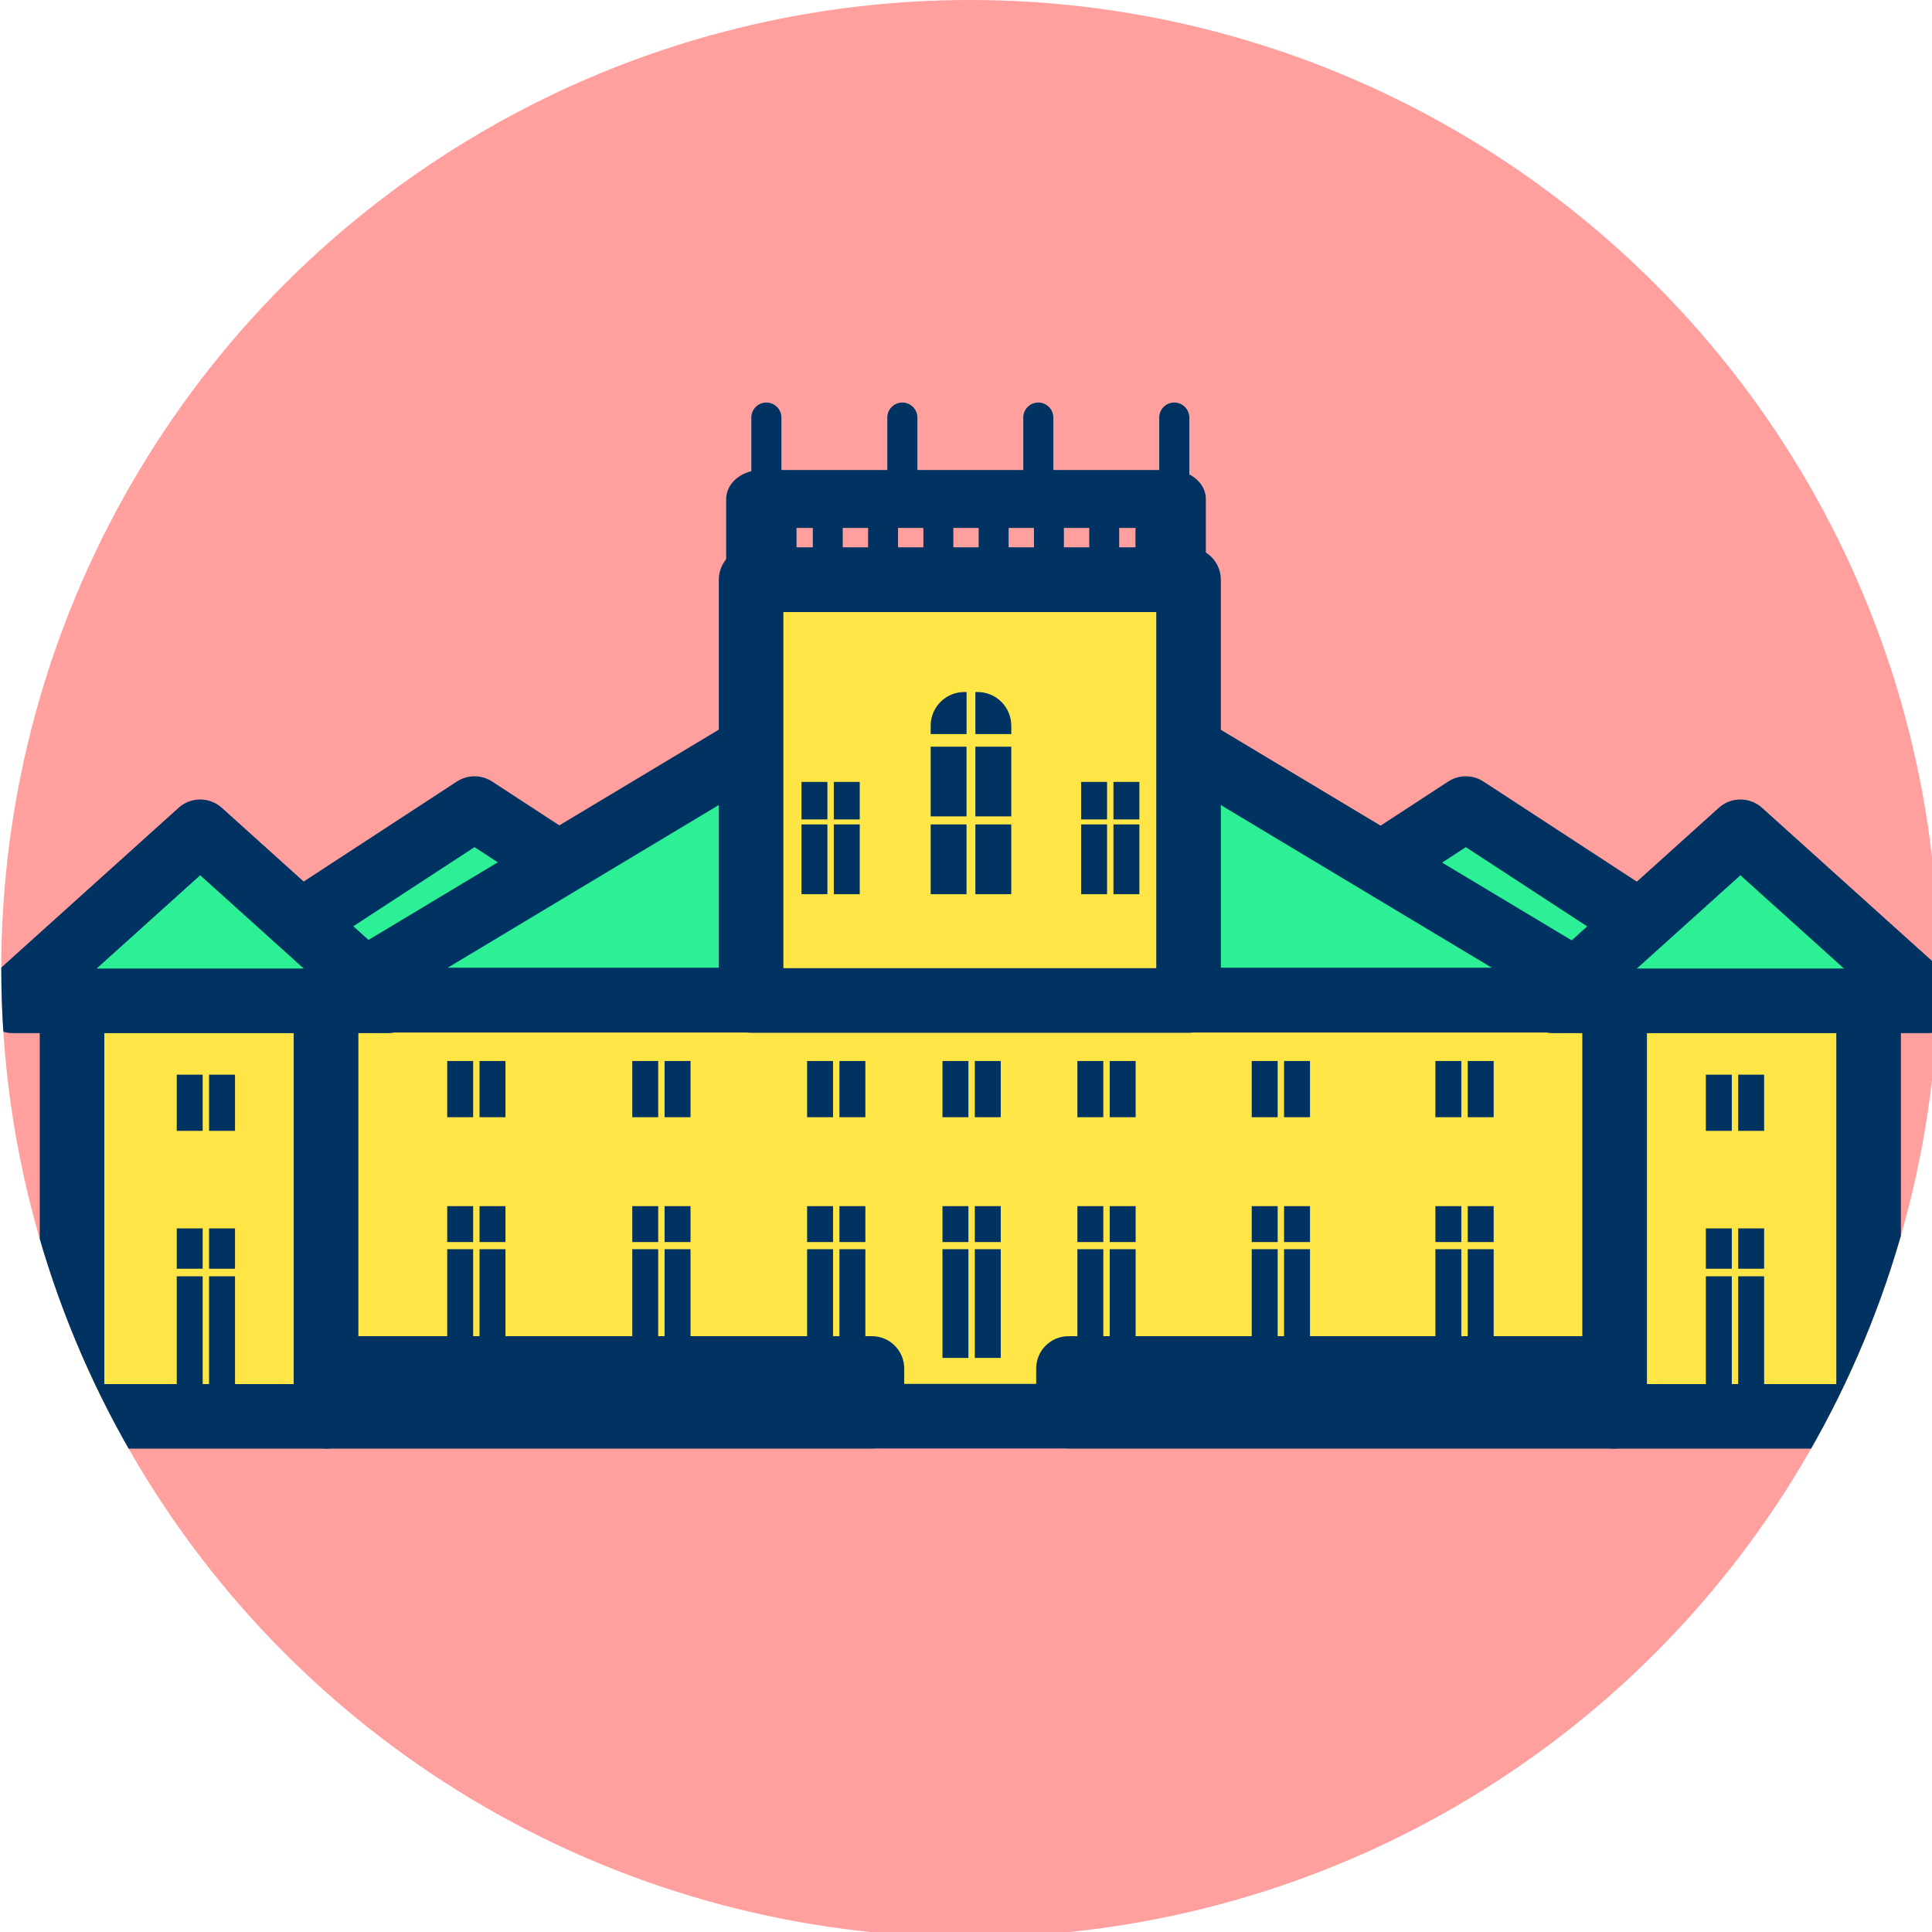 <?xml version="1.0" encoding="UTF-8" standalone="no"?>
<!DOCTYPE svg PUBLIC "-//W3C//DTD SVG 1.1//EN" "http://www.w3.org/Graphics/SVG/1.1/DTD/svg11.dtd">
<svg width="100%" height="100%" viewBox="0 0 120 120" version="1.1" xmlns="http://www.w3.org/2000/svg" xmlns:xlink="http://www.w3.org/1999/xlink" xml:space="preserve" xmlns:serif="http://www.serif.com/" style="fill-rule:evenodd;clip-rule:evenodd;stroke-linecap:round;stroke-linejoin:round;stroke-miterlimit:1.5;">
    <g transform="matrix(1,0,0,1,-442.306,-558.795)">
        <g id="_4-8" serif:id="4-8" transform="matrix(1,0,0,1,442.306,558.795)">
            <rect x="0" y="0" width="120" height="120" style="fill:none;"/>
            <g id="_x30_" transform="matrix(0.094,0,0,0.094,-30,0)">
                <circle cx="960" cy="640" r="640" style="fill:rgb(255,159,158);"/>
                <clipPath id="_clip1">
                    <circle cx="960" cy="640" r="640"/>
                </clipPath>
                <g clip-path="url(#_clip1)">
                    <g transform="matrix(1.066,0,0,1.066,-63.228,-21.205)">
                        <g transform="matrix(16.699,0,0,12.099,-6958.1,-8513.74)">
                            <path d="M455.772,746.742L466.675,756.565L444.869,756.565L455.772,746.742Z" style="fill:rgb(45,240,150);"/>
                        </g>
                        <g transform="matrix(16.699,0,0,12.099,-6958.1,-8513.74)">
                            <path d="M456.427,745.357C456.029,744.999 455.515,744.999 455.117,745.357L444.214,755.18C443.77,755.58 443.569,756.335 443.72,757.037C443.871,757.738 444.339,758.219 444.869,758.219L466.675,758.219C467.205,758.219 467.672,757.738 467.823,757.037C467.975,756.335 467.774,755.58 467.33,755.18L456.427,745.357ZM455.772,748.718L462.646,754.911C462.646,754.911 448.898,754.911 448.898,754.911L455.772,748.718Z" style="fill:rgb(0,51,97);"/>
                        </g>
                        <g transform="matrix(16.699,0,0,12.099,-6343.64,-8513.74)">
                            <path d="M455.772,746.742L466.675,756.565L444.869,756.565L455.772,746.742Z" style="fill:rgb(45,240,150);"/>
                        </g>
                        <g transform="matrix(16.699,0,0,12.099,-6343.64,-8513.74)">
                            <path d="M456.427,745.357C456.029,744.999 455.515,744.999 455.117,745.357L444.214,755.18C443.77,755.58 443.569,756.335 443.72,757.037C443.871,757.738 444.339,758.219 444.869,758.219L466.675,758.219C467.205,758.219 467.672,757.738 467.823,757.037C467.975,756.335 467.774,755.58 467.33,755.18L456.427,745.357ZM455.772,748.718L462.646,754.911C462.646,754.911 448.898,754.911 448.898,754.911L455.772,748.718Z" style="fill:rgb(0,51,97);"/>
                        </g>
                        <g transform="matrix(36.323,0,0,24.198,-15595.2,-17667.5)">
                            <path d="M455.772,746.742L466.675,756.565L444.869,756.565L455.772,746.742Z" style="fill:rgb(45,240,150);"/>
                        </g>
                        <g transform="matrix(36.323,0,0,24.198,-15595.2,-17667.5)">
                            <path d="M456.055,746.033C455.881,745.876 455.663,745.876 455.488,746.033L444.585,755.856C444.373,756.047 444.272,756.427 444.338,756.786C444.404,757.144 444.621,757.392 444.869,757.392L466.675,757.392C466.922,757.392 467.139,757.144 467.206,756.786C467.272,756.427 467.17,756.047 466.958,755.856L456.055,746.033ZM455.772,747.707L464.686,755.738C464.686,755.738 446.858,755.738 446.858,755.738L455.772,747.707Z" style="fill:rgb(0,51,97);"/>
                        </g>
                        <g transform="matrix(10.667,0,0,11.155,-4381.82,-7787.46)">
                            <rect x="448.595" y="755.486" width="14.762" height="23.114" style="fill:rgb(255,230,70);"/>
                        </g>
                        <g transform="matrix(10.667,0,0,11.155,-4381.82,-7787.46)">
                            <path d="M465.234,755.486C465.234,754.495 464.393,753.692 463.357,753.692L448.595,753.692C447.559,753.692 446.719,754.495 446.719,755.486L446.719,778.601C446.719,779.592 447.559,780.395 448.595,780.395L463.357,780.395C464.393,780.395 465.234,779.592 465.234,778.601L465.234,755.486ZM461.481,757.281L461.481,776.806C461.481,776.806 450.472,776.806 450.472,776.806C450.472,776.806 450.472,757.281 450.472,757.281L461.481,757.281Z" style="fill:rgb(0,51,97);"/>
                        </g>
                        <g transform="matrix(10.667,0,0,11.155,-3425.67,-7787.46)">
                            <rect x="448.595" y="755.486" width="14.762" height="23.114" style="fill:rgb(255,230,70);"/>
                        </g>
                        <g transform="matrix(10.667,0,0,11.155,-3425.67,-7787.46)">
                            <path d="M465.234,755.486C465.234,754.495 464.393,753.692 463.357,753.692L448.595,753.692C447.559,753.692 446.719,754.495 446.719,755.486L446.719,778.601C446.719,779.592 447.559,780.395 448.595,780.395L463.357,780.395C464.393,780.395 465.234,779.592 465.234,778.601L465.234,755.486ZM461.481,757.281L461.481,776.806C461.481,776.806 450.472,776.806 450.472,776.806C450.472,776.806 450.472,757.281 450.472,757.281L461.481,757.281Z" style="fill:rgb(0,51,97);"/>
                        </g>
                        <g transform="matrix(54.105,0,0,11.155,-23710.4,-7787.57)">
                            <rect x="448.595" y="755.486" width="14.762" height="23.114" style="fill:rgb(255,230,70);"/>
                        </g>
                        <g transform="matrix(54.105,0,0,11.155,-23710.4,-7787.57)">
                            <path d="M463.727,755.486C463.727,754.495 463.561,753.692 463.357,753.692L448.595,753.692C448.391,753.692 448.225,754.495 448.225,755.486L448.225,778.601C448.225,779.591 448.391,780.395 448.595,780.395L463.357,780.395C463.561,780.395 463.727,779.591 463.727,778.601L463.727,755.486ZM462.987,757.281L462.987,776.806C462.987,776.806 448.965,776.806 448.965,776.806C448.965,776.806 448.965,757.281 448.965,757.281C448.965,757.281 462.987,757.281 462.987,757.281Z" style="fill:rgb(0,51,97);"/>
                        </g>
                        <g transform="matrix(18.369,0,0,11.282,-7415.98,-8144.13)">
                            <rect x="448.595" y="755.486" width="14.762" height="23.114" style="fill:rgb(255,230,70);"/>
                        </g>
                        <g transform="matrix(18.369,0,0,11.282,-7415.98,-8144.13)">
                            <path d="M464.447,755.486C464.447,754.507 463.959,753.712 463.357,753.712L448.595,753.712C447.993,753.712 447.506,754.507 447.506,755.486L447.506,778.601C447.506,779.58 447.993,780.375 448.595,780.375L463.357,780.375C463.959,780.375 464.447,779.58 464.447,778.601L464.447,755.486ZM462.268,757.26L462.268,776.826C462.268,776.826 449.685,776.826 449.685,776.826C449.685,776.826 449.685,757.261 449.685,757.261L462.268,757.26Z" style="fill:rgb(0,51,97);"/>
                        </g>
                        <g transform="matrix(22.926,0,0,1.279,-9723.75,-98.121)">
                            <rect x="448.595" y="755.486" width="14.762" height="23.114" style="fill:rgb(255,230,70);"/>
                        </g>
                        <g transform="matrix(22.926,0,0,1.279,-9723.75,-98.121)">
                            <path d="M464.23,755.486C464.23,746.845 463.839,739.839 463.357,739.839L448.595,739.839C448.113,739.839 447.722,746.845 447.722,755.486L447.722,778.601C447.722,787.242 448.113,794.247 448.595,794.247L463.357,794.247C463.839,794.247 464.23,787.242 464.23,778.601L464.23,755.486Z" style="fill:rgb(0,51,97);"/>
                        </g>
                        <g transform="matrix(22.926,0,0,1.279,-9263.49,-98.121)">
                            <rect x="448.595" y="755.486" width="14.762" height="23.114" style="fill:rgb(255,230,70);"/>
                        </g>
                        <g transform="matrix(22.926,0,0,1.279,-9263.49,-98.121)">
                            <path d="M464.23,755.486C464.23,746.845 463.839,739.839 463.357,739.839L448.595,739.839C448.113,739.839 447.722,746.845 447.722,755.486L447.722,778.601C447.722,787.242 448.113,794.247 448.595,794.247L463.357,794.247C463.839,794.247 464.23,787.242 464.23,778.601L464.23,755.486Z" style="fill:rgb(0,51,97);"/>
                        </g>
                        <g transform="matrix(10.667,0,0,10.667,-4387.17,-7431.67)">
                            <path d="M490.319,727.468L490.319,722.828C490.319,722.346 489.927,721.954 489.445,721.954C488.963,721.954 488.571,722.346 488.571,722.828L488.571,727.468C488.571,727.95 488.963,728.342 489.445,728.342C489.927,728.342 490.319,727.95 490.319,727.468Z" style="fill:rgb(0,51,97);"/>
                        </g>
                        <g transform="matrix(10.667,0,0,10.667,-4302.89,-7431.67)">
                            <path d="M490.319,727.468L490.319,722.828C490.319,722.346 489.927,721.954 489.445,721.954C488.963,721.954 488.571,722.346 488.571,722.828L488.571,727.468C488.571,727.95 488.963,728.342 489.445,728.342C489.927,728.342 490.319,727.95 490.319,727.468Z" style="fill:rgb(0,51,97);"/>
                        </g>
                        <g transform="matrix(10.667,0,0,10.667,-4218.61,-7431.67)">
                            <path d="M490.319,727.468L490.319,722.828C490.319,722.346 489.927,721.954 489.445,721.954C488.963,721.954 488.571,722.346 488.571,722.828L488.571,727.468C488.571,727.95 488.963,728.342 489.445,728.342C489.927,728.342 490.319,727.95 490.319,727.468Z" style="fill:rgb(0,51,97);"/>
                        </g>
                        <g transform="matrix(10.667,0,0,10.667,-4134.33,-7431.67)">
                            <path d="M490.319,727.468L490.319,722.828C490.319,722.346 489.927,721.954 489.445,721.954C488.963,721.954 488.571,722.346 488.571,722.828L488.571,727.468C488.571,727.95 488.963,728.342 489.445,728.342C489.927,728.342 490.319,727.95 490.319,727.468Z" style="fill:rgb(0,51,97);"/>
                        </g>
                        <g transform="matrix(12.348,0,0,13.382,-5148.73,-9456.59)">
                            <rect x="454.89" y="757.929" width="1.302" height="2.605" style="fill:rgb(0,51,97);"/>
                        </g>
                        <g transform="matrix(12.348,0,0,13.382,-5148.73,-9456.59)">
                            <path d="M457.814,757.929C457.814,757.103 457.088,756.433 456.193,756.433L454.89,756.433C453.995,756.433 453.269,757.103 453.269,757.929L453.269,760.533C453.269,761.359 453.995,762.029 454.89,762.029L456.193,762.029C457.088,762.029 457.814,761.359 457.814,760.533L457.814,757.929Z" style="fill:none;"/>
                        </g>
                        <g transform="matrix(12.348,0,0,13.382,-5128.69,-9456.59)">
                            <rect x="454.89" y="757.929" width="1.302" height="2.605" style="fill:rgb(0,51,97);"/>
                        </g>
                        <g transform="matrix(12.348,0,0,13.382,-5128.69,-9456.59)">
                            <path d="M457.814,757.929C457.814,757.103 457.088,756.433 456.193,756.433L454.89,756.433C453.995,756.433 453.269,757.103 453.269,757.929L453.269,760.533C453.269,761.359 453.995,762.029 454.89,762.029L456.193,762.029C457.088,762.029 457.814,761.359 457.814,760.533L457.814,757.929Z" style="fill:none;"/>
                        </g>
                        <g transform="matrix(12.348,0,0,9.594,-5148.73,-6490.24)">
                            <rect x="454.89" y="757.929" width="1.302" height="2.605" style="fill:rgb(0,51,97);"/>
                        </g>
                        <g transform="matrix(12.348,0,0,9.594,-5148.73,-6490.24)">
                            <path d="M457.814,757.929C457.814,756.776 457.088,755.842 456.193,755.842L454.89,755.842C453.995,755.842 453.269,756.776 453.269,757.929L453.269,760.533C453.269,761.685 453.995,762.619 454.89,762.619L456.193,762.619C457.088,762.619 457.814,761.685 457.814,760.533L457.814,757.929Z" style="fill:none;"/>
                        </g>
                        <g transform="matrix(12.348,0,0,9.594,-5128.69,-6490.24)">
                            <rect x="454.89" y="757.929" width="1.302" height="2.605" style="fill:rgb(0,51,97);"/>
                        </g>
                        <g transform="matrix(12.348,0,0,9.594,-5128.69,-6490.24)">
                            <path d="M457.814,757.929C457.814,756.776 457.088,755.842 456.193,755.842L454.89,755.842C453.995,755.842 453.269,756.776 453.269,757.929L453.269,760.533C453.269,761.685 453.995,762.619 454.89,762.619L456.193,762.619C457.088,762.619 457.814,761.685 457.814,760.533L457.814,757.929Z" style="fill:none;"/>
                        </g>
                        <g transform="matrix(12.348,0,0,29.027,-5148.73,-21189.4)">
                            <rect x="454.89" y="757.929" width="1.302" height="2.605" style="fill:rgb(0,51,97);"/>
                        </g>
                        <g transform="matrix(12.348,0,0,29.027,-5148.73,-21189.4)">
                            <path d="M457.814,757.929C457.814,757.548 457.088,757.239 456.193,757.239L454.89,757.239C453.995,757.239 453.269,757.548 453.269,757.929L453.269,760.533C453.269,760.914 453.995,761.223 454.89,761.223L456.193,761.223C457.088,761.223 457.814,760.914 457.814,760.533L457.814,757.929Z" style="fill:none;"/>
                        </g>
                        <g transform="matrix(12.348,0,0,29.027,-5128.69,-21189.4)">
                            <rect x="454.89" y="757.929" width="1.302" height="2.605" style="fill:rgb(0,51,97);"/>
                        </g>
                        <g transform="matrix(12.348,0,0,29.027,-5128.69,-21189.4)">
                            <path d="M457.814,757.929C457.814,757.548 457.088,757.239 456.193,757.239L454.89,757.239C453.995,757.239 453.269,757.548 453.269,757.929L453.269,760.533C453.269,760.914 453.995,761.223 454.89,761.223L456.193,761.223C457.088,761.223 457.814,760.914 457.814,760.533L457.814,757.929Z" style="fill:none;"/>
                        </g>
                        <g transform="matrix(12.348,0,0,9.594,-4200.89,-6490.24)">
                            <rect x="454.89" y="757.929" width="1.302" height="2.605" style="fill:rgb(0,51,97);"/>
                        </g>
                        <g transform="matrix(12.348,0,0,9.594,-4200.89,-6490.24)">
                            <path d="M457.814,757.929C457.814,756.776 457.088,755.842 456.193,755.842L454.89,755.842C453.995,755.842 453.269,756.776 453.269,757.929L453.269,760.533C453.269,761.685 453.995,762.619 454.89,762.619L456.193,762.619C457.088,762.619 457.814,761.685 457.814,760.533L457.814,757.929Z" style="fill:none;"/>
                        </g>
                        <g transform="matrix(12.348,0,0,9.594,-4180.85,-6490.24)">
                            <rect x="454.89" y="757.929" width="1.302" height="2.605" style="fill:rgb(0,51,97);"/>
                        </g>
                        <g transform="matrix(12.348,0,0,9.594,-4180.85,-6490.24)">
                            <path d="M457.814,757.929C457.814,756.776 457.088,755.842 456.193,755.842L454.89,755.842C453.995,755.842 453.269,756.776 453.269,757.929L453.269,760.533C453.269,761.685 453.995,762.619 454.89,762.619L456.193,762.619C457.088,762.619 457.814,761.685 457.814,760.533L457.814,757.929Z" style="fill:none;"/>
                        </g>
                        <g transform="matrix(12.348,0,0,29.027,-4200.89,-21189.4)">
                            <rect x="454.89" y="757.929" width="1.302" height="2.605" style="fill:rgb(0,51,97);"/>
                        </g>
                        <g transform="matrix(12.348,0,0,29.027,-4200.89,-21189.4)">
                            <path d="M457.814,757.929C457.814,757.548 457.088,757.239 456.193,757.239L454.89,757.239C453.995,757.239 453.269,757.548 453.269,757.929L453.269,760.533C453.269,760.914 453.995,761.223 454.89,761.223L456.193,761.223C457.088,761.223 457.814,760.914 457.814,760.533L457.814,757.929Z" style="fill:none;"/>
                        </g>
                        <g transform="matrix(12.348,0,0,29.027,-4180.85,-21189.4)">
                            <rect x="454.89" y="757.929" width="1.302" height="2.605" style="fill:rgb(0,51,97);"/>
                        </g>
                        <g transform="matrix(12.348,0,0,29.027,-4180.85,-21189.4)">
                            <path d="M457.814,757.929C457.814,757.548 457.088,757.239 456.193,757.239L454.89,757.239C453.995,757.239 453.269,757.548 453.269,757.929L453.269,760.533C453.269,760.914 453.995,761.223 454.89,761.223L456.193,761.223C457.088,761.223 457.814,760.914 457.814,760.533L457.814,757.929Z" style="fill:none;"/>
                        </g>
                        <g transform="matrix(12.348,0,0,13.382,-4200.89,-9456.59)">
                            <rect x="454.89" y="757.929" width="1.302" height="2.605" style="fill:rgb(0,51,97);"/>
                        </g>
                        <g transform="matrix(12.348,0,0,13.382,-4200.89,-9456.59)">
                            <path d="M457.814,757.929C457.814,757.103 457.088,756.433 456.193,756.433L454.89,756.433C453.995,756.433 453.269,757.103 453.269,757.929L453.269,760.533C453.269,761.359 453.995,762.029 454.89,762.029L456.193,762.029C457.088,762.029 457.814,761.359 457.814,760.533L457.814,757.929Z" style="fill:none;"/>
                        </g>
                        <g transform="matrix(12.348,0,0,13.382,-4180.85,-9456.59)">
                            <rect x="454.89" y="757.929" width="1.302" height="2.605" style="fill:rgb(0,51,97);"/>
                        </g>
                        <g transform="matrix(12.348,0,0,13.382,-4180.85,-9456.59)">
                            <path d="M457.814,757.929C457.814,757.103 457.088,756.433 456.193,756.433L454.89,756.433C453.995,756.433 453.269,757.103 453.269,757.929L453.269,760.533C453.269,761.359 453.995,762.029 454.89,762.029L456.193,762.029C457.088,762.029 457.814,761.359 457.814,760.533L457.814,757.929Z" style="fill:none;"/>
                        </g>
                        <g transform="matrix(12.348,0,0,8.548,-4981.07,-5711.27)">
                            <rect x="454.89" y="757.929" width="1.302" height="2.605" style="fill:rgb(0,51,97);"/>
                        </g>
                        <g transform="matrix(12.348,0,0,8.548,-4981.07,-5711.27)">
                            <path d="M457.814,757.929C457.814,756.635 457.088,755.587 456.193,755.587L454.89,755.587C453.995,755.587 453.269,756.635 453.269,757.929L453.269,760.533C453.269,761.826 453.995,762.875 454.89,762.875L456.193,762.875C457.088,762.875 457.814,761.826 457.814,760.533L457.814,757.929ZM455.473,759.231L455.542,759.33L455.61,759.231L455.542,759.132L455.473,759.231Z" style="fill:none;"/>
                        </g>
                        <g transform="matrix(12.348,0,0,8.548,-4961.04,-5711.27)">
                            <rect x="454.89" y="757.929" width="1.302" height="2.605" style="fill:rgb(0,51,97);"/>
                        </g>
                        <g transform="matrix(12.348,0,0,8.548,-4961.04,-5711.27)">
                            <path d="M457.814,757.929C457.814,756.635 457.088,755.587 456.193,755.587L454.89,755.587C453.995,755.587 453.269,756.635 453.269,757.929L453.269,760.533C453.269,761.826 453.995,762.875 454.89,762.875L456.193,762.875C457.088,762.875 457.814,761.826 457.814,760.533L457.814,757.929ZM455.473,759.231L455.542,759.33L455.61,759.231L455.542,759.132L455.473,759.231Z" style="fill:none;"/>
                        </g>
                        <g transform="matrix(12.348,0,0,25.863,-4981.07,-18808.1)">
                            <rect x="454.89" y="757.929" width="1.302" height="2.605" style="fill:rgb(0,51,97);"/>
                        </g>
                        <g transform="matrix(12.348,0,0,25.863,-4981.07,-18808.1)">
                            <path d="M457.814,757.929C457.814,757.501 457.088,757.155 456.193,757.155L454.89,757.155C453.995,757.155 453.269,757.501 453.269,757.929L453.269,760.533C453.269,760.961 453.995,761.307 454.89,761.307L456.193,761.307C457.088,761.307 457.814,760.961 457.814,760.533L457.814,757.929Z" style="fill:none;"/>
                        </g>
                        <g transform="matrix(12.348,0,0,25.863,-4961.04,-18808.1)">
                            <rect x="454.89" y="757.929" width="1.302" height="2.605" style="fill:rgb(0,51,97);"/>
                        </g>
                        <g transform="matrix(12.348,0,0,25.863,-4961.04,-18808.1)">
                            <path d="M457.814,757.929C457.814,757.501 457.088,757.155 456.193,757.155L454.89,757.155C453.995,757.155 453.269,757.501 453.269,757.929L453.269,760.533C453.269,760.961 453.995,761.307 454.89,761.307L456.193,761.307C457.088,761.307 457.814,760.961 457.814,760.533L457.814,757.929Z" style="fill:none;"/>
                        </g>
                        <g transform="matrix(12.348,0,0,8.548,-4866.36,-5711.27)">
                            <rect x="454.89" y="757.929" width="1.302" height="2.605" style="fill:rgb(0,51,97);"/>
                        </g>
                        <g transform="matrix(12.348,0,0,8.548,-4866.36,-5711.27)">
                            <path d="M457.814,757.929C457.814,756.635 457.088,755.587 456.193,755.587L454.89,755.587C453.995,755.587 453.269,756.635 453.269,757.929L453.269,760.533C453.269,761.826 453.995,762.875 454.89,762.875L456.193,762.875C457.088,762.875 457.814,761.826 457.814,760.533L457.814,757.929ZM455.473,759.231L455.542,759.33L455.61,759.231L455.542,759.132L455.473,759.231Z" style="fill:none;"/>
                        </g>
                        <g transform="matrix(12.348,0,0,8.548,-4846.33,-5711.27)">
                            <rect x="454.89" y="757.929" width="1.302" height="2.605" style="fill:rgb(0,51,97);"/>
                        </g>
                        <g transform="matrix(12.348,0,0,8.548,-4846.33,-5711.27)">
                            <path d="M457.814,757.929C457.814,756.635 457.088,755.587 456.193,755.587L454.89,755.587C453.995,755.587 453.269,756.635 453.269,757.929L453.269,760.533C453.269,761.826 453.995,762.875 454.89,762.875L456.193,762.875C457.088,762.875 457.814,761.826 457.814,760.533L457.814,757.929ZM455.473,759.231L455.542,759.33L455.61,759.231L455.542,759.132L455.473,759.231Z" style="fill:none;"/>
                        </g>
                        <g transform="matrix(12.348,0,0,25.863,-4866.36,-18808.1)">
                            <rect x="454.89" y="757.929" width="1.302" height="2.605" style="fill:rgb(0,51,97);"/>
                        </g>
                        <g transform="matrix(12.348,0,0,25.863,-4866.36,-18808.1)">
                            <path d="M457.814,757.929C457.814,757.501 457.088,757.155 456.193,757.155L454.89,757.155C453.995,757.155 453.269,757.501 453.269,757.929L453.269,760.533C453.269,760.961 453.995,761.307 454.89,761.307L456.193,761.307C457.088,761.307 457.814,760.961 457.814,760.533L457.814,757.929Z" style="fill:none;"/>
                        </g>
                        <g transform="matrix(12.348,0,0,25.863,-4846.33,-18808.1)">
                            <rect x="454.89" y="757.929" width="1.302" height="2.605" style="fill:rgb(0,51,97);"/>
                        </g>
                        <g transform="matrix(12.348,0,0,25.863,-4846.33,-18808.1)">
                            <path d="M457.814,757.929C457.814,757.501 457.088,757.155 456.193,757.155L454.89,757.155C453.995,757.155 453.269,757.501 453.269,757.929L453.269,760.533C453.269,760.961 453.995,761.307 454.89,761.307L456.193,761.307C457.088,761.307 457.814,760.961 457.814,760.533L457.814,757.929Z" style="fill:none;"/>
                        </g>
                        <g transform="matrix(12.348,0,0,8.548,-4757.99,-5711.27)">
                            <rect x="454.89" y="757.929" width="1.302" height="2.605" style="fill:rgb(0,51,97);"/>
                        </g>
                        <g transform="matrix(12.348,0,0,8.548,-4757.99,-5711.27)">
                            <path d="M457.814,757.929C457.814,756.635 457.088,755.587 456.193,755.587L454.89,755.587C453.995,755.587 453.269,756.635 453.269,757.929L453.269,760.533C453.269,761.826 453.995,762.875 454.89,762.875L456.193,762.875C457.088,762.875 457.814,761.826 457.814,760.533L457.814,757.929ZM455.473,759.231L455.542,759.33L455.61,759.231L455.542,759.132L455.473,759.231Z" style="fill:none;"/>
                        </g>
                        <g transform="matrix(12.348,0,0,8.548,-4737.96,-5711.27)">
                            <rect x="454.89" y="757.929" width="1.302" height="2.605" style="fill:rgb(0,51,97);"/>
                        </g>
                        <g transform="matrix(12.348,0,0,8.548,-4737.96,-5711.27)">
                            <path d="M457.814,757.929C457.814,756.635 457.088,755.587 456.193,755.587L454.89,755.587C453.995,755.587 453.269,756.635 453.269,757.929L453.269,760.533C453.269,761.826 453.995,762.875 454.89,762.875L456.193,762.875C457.088,762.875 457.814,761.826 457.814,760.533L457.814,757.929ZM455.473,759.231L455.542,759.33L455.61,759.231L455.542,759.132L455.473,759.231Z" style="fill:none;"/>
                        </g>
                        <g transform="matrix(12.348,0,0,25.863,-4757.99,-18808.1)">
                            <rect x="454.89" y="757.929" width="1.302" height="2.605" style="fill:rgb(0,51,97);"/>
                        </g>
                        <g transform="matrix(12.348,0,0,25.863,-4757.99,-18808.1)">
                            <path d="M457.814,757.929C457.814,757.501 457.088,757.155 456.193,757.155L454.89,757.155C453.995,757.155 453.269,757.501 453.269,757.929L453.269,760.533C453.269,760.961 453.995,761.307 454.89,761.307L456.193,761.307C457.088,761.307 457.814,760.961 457.814,760.533L457.814,757.929Z" style="fill:none;"/>
                        </g>
                        <g transform="matrix(12.348,0,0,25.863,-4737.96,-18808.1)">
                            <rect x="454.89" y="757.929" width="1.302" height="2.605" style="fill:rgb(0,51,97);"/>
                        </g>
                        <g transform="matrix(12.348,0,0,25.863,-4737.96,-18808.1)">
                            <path d="M457.814,757.929C457.814,757.501 457.088,757.155 456.193,757.155L454.89,757.155C453.995,757.155 453.269,757.501 453.269,757.929L453.269,760.533C453.269,760.961 453.995,761.307 454.89,761.307L456.193,761.307C457.088,761.307 457.814,760.961 457.814,760.533L457.814,757.929Z" style="fill:none;"/>
                        </g>
                        <g transform="matrix(12.348,0,0,8.548,-4674.08,-5711.27)">
                            <rect x="454.89" y="757.929" width="1.302" height="2.605" style="fill:rgb(0,51,97);"/>
                        </g>
                        <g transform="matrix(12.348,0,0,8.548,-4674.08,-5711.27)">
                            <path d="M457.814,757.929C457.814,756.635 457.088,755.587 456.193,755.587L454.89,755.587C453.995,755.587 453.269,756.635 453.269,757.929L453.269,760.533C453.269,761.826 453.995,762.875 454.89,762.875L456.193,762.875C457.088,762.875 457.814,761.826 457.814,760.533L457.814,757.929ZM455.473,759.231L455.542,759.33L455.61,759.231L455.542,759.132L455.473,759.231Z" style="fill:none;"/>
                        </g>
                        <g transform="matrix(12.348,0,0,8.548,-4654.04,-5711.27)">
                            <rect x="454.89" y="757.929" width="1.302" height="2.605" style="fill:rgb(0,51,97);"/>
                        </g>
                        <g transform="matrix(12.348,0,0,8.548,-4654.04,-5711.27)">
                            <path d="M457.814,757.929C457.814,756.635 457.088,755.587 456.193,755.587L454.89,755.587C453.995,755.587 453.269,756.635 453.269,757.929L453.269,760.533C453.269,761.826 453.995,762.875 454.89,762.875L456.193,762.875C457.088,762.875 457.814,761.826 457.814,760.533L457.814,757.929ZM455.473,759.231L455.542,759.33L455.61,759.231L455.542,759.132L455.473,759.231Z" style="fill:none;"/>
                        </g>
                        <g transform="matrix(12.348,0,0,25.863,-4674.08,-18808.1)">
                            <rect x="454.89" y="757.929" width="1.302" height="2.605" style="fill:rgb(0,51,97);"/>
                        </g>
                        <g transform="matrix(12.348,0,0,25.863,-4674.08,-18808.1)">
                            <path d="M457.814,757.929C457.814,757.501 457.088,757.155 456.193,757.155L454.89,757.155C453.995,757.155 453.269,757.501 453.269,757.929L453.269,760.533C453.269,760.961 453.995,761.307 454.89,761.307L456.193,761.307C457.088,761.307 457.814,760.961 457.814,760.533L457.814,757.929Z" style="fill:none;"/>
                        </g>
                        <g transform="matrix(12.348,0,0,25.863,-4654.04,-18808.1)">
                            <rect x="454.89" y="757.929" width="1.302" height="2.605" style="fill:rgb(0,51,97);"/>
                        </g>
                        <g transform="matrix(12.348,0,0,25.863,-4654.04,-18808.1)">
                            <path d="M457.814,757.929C457.814,757.501 457.088,757.155 456.193,757.155L454.89,757.155C453.995,757.155 453.269,757.501 453.269,757.929L453.269,760.533C453.269,760.961 453.995,761.307 454.89,761.307L456.193,761.307C457.088,761.307 457.814,760.961 457.814,760.533L457.814,757.929Z" style="fill:none;"/>
                        </g>
                        <g transform="matrix(12.348,0,0,8.548,-4590.46,-5711.27)">
                            <rect x="454.89" y="757.929" width="1.302" height="2.605" style="fill:rgb(0,51,97);"/>
                        </g>
                        <g transform="matrix(12.348,0,0,8.548,-4590.46,-5711.27)">
                            <path d="M457.814,757.929C457.814,756.635 457.088,755.587 456.193,755.587L454.89,755.587C453.995,755.587 453.269,756.635 453.269,757.929L453.269,760.533C453.269,761.826 453.995,762.875 454.89,762.875L456.193,762.875C457.088,762.875 457.814,761.826 457.814,760.533L457.814,757.929ZM455.473,759.231L455.542,759.33L455.61,759.231L455.542,759.132L455.473,759.231Z" style="fill:none;"/>
                        </g>
                        <g transform="matrix(12.348,0,0,8.548,-4570.42,-5711.27)">
                            <rect x="454.89" y="757.929" width="1.302" height="2.605" style="fill:rgb(0,51,97);"/>
                        </g>
                        <g transform="matrix(12.348,0,0,8.548,-4570.42,-5711.27)">
                            <path d="M457.814,757.929C457.814,756.635 457.088,755.587 456.193,755.587L454.89,755.587C453.995,755.587 453.269,756.635 453.269,757.929L453.269,760.533C453.269,761.826 453.995,762.875 454.89,762.875L456.193,762.875C457.088,762.875 457.814,761.826 457.814,760.533L457.814,757.929ZM455.473,759.231L455.542,759.33L455.61,759.231L455.542,759.132L455.473,759.231Z" style="fill:none;"/>
                        </g>
                        <g transform="matrix(12.348,0,0,25.863,-4590.46,-18808.1)">
                            <rect x="454.89" y="757.929" width="1.302" height="2.605" style="fill:rgb(0,51,97);"/>
                        </g>
                        <g transform="matrix(12.348,0,0,25.863,-4590.46,-18808.1)">
                            <path d="M457.814,757.929C457.814,757.501 457.088,757.155 456.193,757.155L454.89,757.155C453.995,757.155 453.269,757.501 453.269,757.929L453.269,760.533C453.269,760.961 453.995,761.307 454.89,761.307L456.193,761.307C457.088,761.307 457.814,760.961 457.814,760.533L457.814,757.929Z" style="fill:none;"/>
                        </g>
                        <g transform="matrix(12.348,0,0,25.863,-4570.42,-18808.1)">
                            <rect x="454.89" y="757.929" width="1.302" height="2.605" style="fill:rgb(0,51,97);"/>
                        </g>
                        <g transform="matrix(12.348,0,0,25.863,-4570.42,-18808.1)">
                            <path d="M457.814,757.929C457.814,757.501 457.088,757.155 456.193,757.155L454.89,757.155C453.995,757.155 453.269,757.501 453.269,757.929L453.269,760.533C453.269,760.961 453.995,761.307 454.89,761.307L456.193,761.307C457.088,761.307 457.814,760.961 457.814,760.533L457.814,757.929Z" style="fill:none;"/>
                        </g>
                        <g transform="matrix(12.348,0,0,8.548,-4482.39,-5711.27)">
                            <rect x="454.89" y="757.929" width="1.302" height="2.605" style="fill:rgb(0,51,97);"/>
                        </g>
                        <g transform="matrix(12.348,0,0,8.548,-4482.39,-5711.27)">
                            <path d="M457.814,757.929C457.814,756.635 457.088,755.587 456.193,755.587L454.89,755.587C453.995,755.587 453.269,756.635 453.269,757.929L453.269,760.533C453.269,761.826 453.995,762.875 454.89,762.875L456.193,762.875C457.088,762.875 457.814,761.826 457.814,760.533L457.814,757.929ZM455.473,759.231L455.542,759.33L455.61,759.231L455.542,759.132L455.473,759.231Z" style="fill:none;"/>
                        </g>
                        <g transform="matrix(12.348,0,0,8.548,-4462.35,-5711.27)">
                            <rect x="454.89" y="757.929" width="1.302" height="2.605" style="fill:rgb(0,51,97);"/>
                        </g>
                        <g transform="matrix(12.348,0,0,8.548,-4462.35,-5711.27)">
                            <path d="M457.814,757.929C457.814,756.635 457.088,755.587 456.193,755.587L454.89,755.587C453.995,755.587 453.269,756.635 453.269,757.929L453.269,760.533C453.269,761.826 453.995,762.875 454.89,762.875L456.193,762.875C457.088,762.875 457.814,761.826 457.814,760.533L457.814,757.929ZM455.473,759.231L455.542,759.33L455.61,759.231L455.542,759.132L455.473,759.231Z" style="fill:none;"/>
                        </g>
                        <g transform="matrix(12.348,0,0,25.863,-4482.39,-18808.1)">
                            <rect x="454.89" y="757.929" width="1.302" height="2.605" style="fill:rgb(0,51,97);"/>
                        </g>
                        <g transform="matrix(12.348,0,0,25.863,-4482.39,-18808.1)">
                            <path d="M457.814,757.929C457.814,757.501 457.088,757.155 456.193,757.155L454.89,757.155C453.995,757.155 453.269,757.501 453.269,757.929L453.269,760.533C453.269,760.961 453.995,761.307 454.89,761.307L456.193,761.307C457.088,761.307 457.814,760.961 457.814,760.533L457.814,757.929Z" style="fill:none;"/>
                        </g>
                        <g transform="matrix(12.348,0,0,25.863,-4462.35,-18808.1)">
                            <rect x="454.89" y="757.929" width="1.302" height="2.605" style="fill:rgb(0,51,97);"/>
                        </g>
                        <g transform="matrix(12.348,0,0,25.863,-4462.35,-18808.1)">
                            <path d="M457.814,757.929C457.814,757.501 457.088,757.155 456.193,757.155L454.89,757.155C453.995,757.155 453.269,757.501 453.269,757.929L453.269,760.533C453.269,760.961 453.995,761.307 454.89,761.307L456.193,761.307C457.088,761.307 457.814,760.961 457.814,760.533L457.814,757.929Z" style="fill:none;"/>
                        </g>
                        <g transform="matrix(12.348,0,0,8.548,-4368.54,-5711.27)">
                            <rect x="454.89" y="757.929" width="1.302" height="2.605" style="fill:rgb(0,51,97);"/>
                        </g>
                        <g transform="matrix(12.348,0,0,8.548,-4368.54,-5711.27)">
                            <path d="M457.814,757.929C457.814,756.635 457.088,755.587 456.193,755.587L454.89,755.587C453.995,755.587 453.269,756.635 453.269,757.929L453.269,760.533C453.269,761.826 453.995,762.875 454.89,762.875L456.193,762.875C457.088,762.875 457.814,761.826 457.814,760.533L457.814,757.929ZM455.473,759.231L455.542,759.33L455.61,759.231L455.542,759.132L455.473,759.231Z" style="fill:none;"/>
                        </g>
                        <g transform="matrix(12.348,0,0,8.548,-4348.5,-5711.27)">
                            <rect x="454.89" y="757.929" width="1.302" height="2.605" style="fill:rgb(0,51,97);"/>
                        </g>
                        <g transform="matrix(12.348,0,0,8.548,-4348.5,-5711.27)">
                            <path d="M457.814,757.929C457.814,756.635 457.088,755.587 456.193,755.587L454.89,755.587C453.995,755.587 453.269,756.635 453.269,757.929L453.269,760.533C453.269,761.826 453.995,762.875 454.89,762.875L456.193,762.875C457.088,762.875 457.814,761.826 457.814,760.533L457.814,757.929ZM455.473,759.231L455.542,759.33L455.61,759.231L455.542,759.132L455.473,759.231Z" style="fill:none;"/>
                        </g>
                        <g transform="matrix(12.348,0,0,25.863,-4368.54,-18808.1)">
                            <rect x="454.89" y="757.929" width="1.302" height="2.605" style="fill:rgb(0,51,97);"/>
                        </g>
                        <g transform="matrix(12.348,0,0,25.863,-4368.54,-18808.1)">
                            <path d="M457.814,757.929C457.814,757.501 457.088,757.155 456.193,757.155L454.89,757.155C453.995,757.155 453.269,757.501 453.269,757.929L453.269,760.533C453.269,760.961 453.995,761.307 454.89,761.307L456.193,761.307C457.088,761.307 457.814,760.961 457.814,760.533L457.814,757.929Z" style="fill:none;"/>
                        </g>
                        <g transform="matrix(12.348,0,0,25.863,-4348.5,-18808.1)">
                            <rect x="454.89" y="757.929" width="1.302" height="2.605" style="fill:rgb(0,51,97);"/>
                        </g>
                        <g transform="matrix(12.348,0,0,25.863,-4348.5,-18808.1)">
                            <path d="M457.814,757.929C457.814,757.501 457.088,757.155 456.193,757.155L454.89,757.155C453.995,757.155 453.269,757.501 453.269,757.929L453.269,760.533C453.269,760.961 453.995,761.307 454.89,761.307L456.193,761.307C457.088,761.307 457.814,760.961 457.814,760.533L457.814,757.929Z" style="fill:none;"/>
                        </g>
                        <g transform="matrix(12.348,0,0,13.382,-4981.07,-9465.06)">
                            <rect x="454.89" y="757.929" width="1.302" height="2.605" style="fill:rgb(0,51,97);"/>
                        </g>
                        <g transform="matrix(12.348,0,0,13.382,-4981.07,-9465.06)">
                            <path d="M457.814,757.929C457.814,757.103 457.088,756.433 456.193,756.433L454.89,756.433C453.995,756.433 453.269,757.103 453.269,757.929L453.269,760.533C453.269,761.359 453.995,762.029 454.89,762.029L456.193,762.029C457.088,762.029 457.814,761.359 457.814,760.533L457.814,757.929Z" style="fill:none;"/>
                        </g>
                        <g transform="matrix(12.348,0,0,13.382,-4961.04,-9465.06)">
                            <rect x="454.89" y="757.929" width="1.302" height="2.605" style="fill:rgb(0,51,97);"/>
                        </g>
                        <g transform="matrix(12.348,0,0,13.382,-4961.04,-9465.06)">
                            <path d="M457.814,757.929C457.814,757.103 457.088,756.433 456.193,756.433L454.89,756.433C453.995,756.433 453.269,757.103 453.269,757.929L453.269,760.533C453.269,761.359 453.995,762.029 454.89,762.029L456.193,762.029C457.088,762.029 457.814,761.359 457.814,760.533L457.814,757.929Z" style="fill:none;"/>
                        </g>
                        <g transform="matrix(12.348,0,0,13.382,-4866.36,-9465.06)">
                            <rect x="454.89" y="757.929" width="1.302" height="2.605" style="fill:rgb(0,51,97);"/>
                        </g>
                        <g transform="matrix(12.348,0,0,13.382,-4866.36,-9465.06)">
                            <path d="M457.814,757.929C457.814,757.103 457.088,756.433 456.193,756.433L454.89,756.433C453.995,756.433 453.269,757.103 453.269,757.929L453.269,760.533C453.269,761.359 453.995,762.029 454.89,762.029L456.193,762.029C457.088,762.029 457.814,761.359 457.814,760.533L457.814,757.929Z" style="fill:none;"/>
                        </g>
                        <g transform="matrix(12.348,0,0,13.382,-4846.33,-9465.06)">
                            <rect x="454.89" y="757.929" width="1.302" height="2.605" style="fill:rgb(0,51,97);"/>
                        </g>
                        <g transform="matrix(12.348,0,0,13.382,-4846.33,-9465.06)">
                            <path d="M457.814,757.929C457.814,757.103 457.088,756.433 456.193,756.433L454.89,756.433C453.995,756.433 453.269,757.103 453.269,757.929L453.269,760.533C453.269,761.359 453.995,762.029 454.89,762.029L456.193,762.029C457.088,762.029 457.814,761.359 457.814,760.533L457.814,757.929Z" style="fill:none;"/>
                        </g>
                        <g transform="matrix(12.348,0,0,13.382,-4757.99,-9465.06)">
                            <rect x="454.89" y="757.929" width="1.302" height="2.605" style="fill:rgb(0,51,97);"/>
                        </g>
                        <g transform="matrix(12.348,0,0,13.382,-4757.99,-9465.06)">
                            <path d="M457.814,757.929C457.814,757.103 457.088,756.433 456.193,756.433L454.89,756.433C453.995,756.433 453.269,757.103 453.269,757.929L453.269,760.533C453.269,761.359 453.995,762.029 454.89,762.029L456.193,762.029C457.088,762.029 457.814,761.359 457.814,760.533L457.814,757.929Z" style="fill:none;"/>
                        </g>
                        <g transform="matrix(12.348,0,0,13.382,-4737.96,-9465.06)">
                            <rect x="454.89" y="757.929" width="1.302" height="2.605" style="fill:rgb(0,51,97);"/>
                        </g>
                        <g transform="matrix(12.348,0,0,13.382,-4737.96,-9465.06)">
                            <path d="M457.814,757.929C457.814,757.103 457.088,756.433 456.193,756.433L454.89,756.433C453.995,756.433 453.269,757.103 453.269,757.929L453.269,760.533C453.269,761.359 453.995,762.029 454.89,762.029L456.193,762.029C457.088,762.029 457.814,761.359 457.814,760.533L457.814,757.929Z" style="fill:none;"/>
                        </g>
                        <g transform="matrix(12.348,0,0,13.382,-4674.08,-9465.06)">
                            <rect x="454.89" y="757.929" width="1.302" height="2.605" style="fill:rgb(0,51,97);"/>
                        </g>
                        <g transform="matrix(12.348,0,0,13.382,-4674.08,-9465.06)">
                            <path d="M457.814,757.929C457.814,757.103 457.088,756.433 456.193,756.433L454.89,756.433C453.995,756.433 453.269,757.103 453.269,757.929L453.269,760.533C453.269,761.359 453.995,762.029 454.89,762.029L456.193,762.029C457.088,762.029 457.814,761.359 457.814,760.533L457.814,757.929Z" style="fill:none;"/>
                        </g>
                        <g transform="matrix(12.348,0,0,13.382,-4654.04,-9465.06)">
                            <rect x="454.89" y="757.929" width="1.302" height="2.605" style="fill:rgb(0,51,97);"/>
                        </g>
                        <g transform="matrix(12.348,0,0,13.382,-4654.04,-9465.06)">
                            <path d="M457.814,757.929C457.814,757.103 457.088,756.433 456.193,756.433L454.89,756.433C453.995,756.433 453.269,757.103 453.269,757.929L453.269,760.533C453.269,761.359 453.995,762.029 454.89,762.029L456.193,762.029C457.088,762.029 457.814,761.359 457.814,760.533L457.814,757.929Z" style="fill:none;"/>
                        </g>
                        <g transform="matrix(12.348,0,0,13.382,-4590.46,-9465.06)">
                            <rect x="454.89" y="757.929" width="1.302" height="2.605" style="fill:rgb(0,51,97);"/>
                        </g>
                        <g transform="matrix(12.348,0,0,13.382,-4590.46,-9465.06)">
                            <path d="M457.814,757.929C457.814,757.103 457.088,756.433 456.193,756.433L454.89,756.433C453.995,756.433 453.269,757.103 453.269,757.929L453.269,760.533C453.269,761.359 453.995,762.029 454.89,762.029L456.193,762.029C457.088,762.029 457.814,761.359 457.814,760.533L457.814,757.929Z" style="fill:none;"/>
                        </g>
                        <g transform="matrix(12.348,0,0,13.382,-4570.42,-9465.06)">
                            <rect x="454.89" y="757.929" width="1.302" height="2.605" style="fill:rgb(0,51,97);"/>
                        </g>
                        <g transform="matrix(12.348,0,0,13.382,-4570.42,-9465.06)">
                            <path d="M457.814,757.929C457.814,757.103 457.088,756.433 456.193,756.433L454.89,756.433C453.995,756.433 453.269,757.103 453.269,757.929L453.269,760.533C453.269,761.359 453.995,762.029 454.89,762.029L456.193,762.029C457.088,762.029 457.814,761.359 457.814,760.533L457.814,757.929Z" style="fill:none;"/>
                        </g>
                        <g transform="matrix(12.348,0,0,13.382,-4482.39,-9465.06)">
                            <rect x="454.89" y="757.929" width="1.302" height="2.605" style="fill:rgb(0,51,97);"/>
                        </g>
                        <g transform="matrix(12.348,0,0,13.382,-4482.39,-9465.06)">
                            <path d="M457.814,757.929C457.814,757.103 457.088,756.433 456.193,756.433L454.89,756.433C453.995,756.433 453.269,757.103 453.269,757.929L453.269,760.533C453.269,761.359 453.995,762.029 454.89,762.029L456.193,762.029C457.088,762.029 457.814,761.359 457.814,760.533L457.814,757.929Z" style="fill:none;"/>
                        </g>
                        <g transform="matrix(12.348,0,0,13.382,-4462.35,-9465.06)">
                            <rect x="454.89" y="757.929" width="1.302" height="2.605" style="fill:rgb(0,51,97);"/>
                        </g>
                        <g transform="matrix(12.348,0,0,13.382,-4462.35,-9465.06)">
                            <path d="M457.814,757.929C457.814,757.103 457.088,756.433 456.193,756.433L454.89,756.433C453.995,756.433 453.269,757.103 453.269,757.929L453.269,760.533C453.269,761.359 453.995,762.029 454.89,762.029L456.193,762.029C457.088,762.029 457.814,761.359 457.814,760.533L457.814,757.929Z" style="fill:none;"/>
                        </g>
                        <g transform="matrix(12.348,0,0,13.382,-4368.54,-9465.06)">
                            <rect x="454.89" y="757.929" width="1.302" height="2.605" style="fill:rgb(0,51,97);"/>
                        </g>
                        <g transform="matrix(12.348,0,0,13.382,-4368.54,-9465.06)">
                            <path d="M457.814,757.929C457.814,757.103 457.088,756.433 456.193,756.433L454.89,756.433C453.995,756.433 453.269,757.103 453.269,757.929L453.269,760.533C453.269,761.359 453.995,762.029 454.89,762.029L456.193,762.029C457.088,762.029 457.814,761.359 457.814,760.533L457.814,757.929Z" style="fill:none;"/>
                        </g>
                        <g transform="matrix(12.348,0,0,13.382,-4348.5,-9465.06)">
                            <rect x="454.89" y="757.929" width="1.302" height="2.605" style="fill:rgb(0,51,97);"/>
                        </g>
                        <g transform="matrix(12.348,0,0,13.382,-4348.5,-9465.06)">
                            <path d="M457.814,757.929C457.814,757.103 457.088,756.433 456.193,756.433L454.89,756.433C453.995,756.433 453.269,757.103 453.269,757.929L453.269,760.533C453.269,761.359 453.995,762.029 454.89,762.029L456.193,762.029C457.088,762.029 457.814,761.359 457.814,760.533L457.814,757.929Z" style="fill:none;"/>
                        </g>
                        <g transform="matrix(12.348,0,0,16.593,-4761.48,-12045.4)">
                            <rect x="454.89" y="757.929" width="1.302" height="2.605" style="fill:rgb(0,51,97);"/>
                        </g>
                        <g transform="matrix(12.348,0,0,16.593,-4761.48,-12045.4)">
                            <path d="M457.814,757.929C457.814,757.262 457.088,756.722 456.193,756.722L454.89,756.722C453.995,756.722 453.269,757.262 453.269,757.929L453.269,760.533C453.269,761.199 453.995,761.74 454.89,761.74L456.193,761.74C457.088,761.74 457.814,761.199 457.814,760.533L457.814,757.929Z" style="fill:none;"/>
                        </g>
                        <g transform="matrix(12.348,0,0,16.593,-4741.44,-12045.4)">
                            <rect x="454.89" y="757.929" width="1.302" height="2.605" style="fill:rgb(0,51,97);"/>
                        </g>
                        <g transform="matrix(12.348,0,0,16.593,-4741.44,-12045.4)">
                            <path d="M457.814,757.929C457.814,757.262 457.088,756.722 456.193,756.722L454.89,756.722C453.995,756.722 453.269,757.262 453.269,757.929L453.269,760.533C453.269,761.199 453.995,761.74 454.89,761.74L456.193,761.74C457.088,761.74 457.814,761.199 457.814,760.533L457.814,757.929Z" style="fill:none;"/>
                        </g>
                        <g transform="matrix(17.078,0,0,16.593,-6833.03,-12045.4)">
                            <rect x="454.89" y="757.929" width="1.302" height="2.605" style="fill:rgb(0,51,97);"/>
                        </g>
                        <g transform="matrix(17.078,0,0,16.593,-6833.03,-12045.4)">
                            <path d="M457.365,757.929C457.365,757.262 456.84,756.722 456.193,756.722L454.89,756.722C454.243,756.722 453.718,757.262 453.718,757.929L453.718,760.533C453.718,761.199 454.243,761.74 454.89,761.74L456.193,761.74C456.84,761.74 457.365,761.199 457.365,760.533L457.365,757.929Z" style="fill:none;"/>
                        </g>
                        <g transform="matrix(17.078,0,0,16.593,-6805.32,-12045.4)">
                            <rect x="454.89" y="757.929" width="1.302" height="2.605" style="fill:rgb(0,51,97);"/>
                        </g>
                        <g transform="matrix(17.078,0,0,16.593,-6805.32,-12045.4)">
                            <path d="M457.365,757.929C457.365,757.262 456.84,756.722 456.193,756.722L454.89,756.722C454.243,756.722 453.718,757.262 453.718,757.929L453.718,760.533C453.718,761.199 454.243,761.74 454.89,761.74L456.193,761.74C456.84,761.74 457.365,761.199 457.365,760.533L457.365,757.929Z" style="fill:none;"/>
                        </g>
                        <g transform="matrix(17.078,0,0,16.593,-6833.03,-12093.6)">
                            <rect x="454.89" y="757.929" width="1.302" height="2.605" style="fill:rgb(0,51,97);"/>
                        </g>
                        <g transform="matrix(17.078,0,0,16.593,-6833.03,-12093.6)">
                            <path d="M457.365,757.929C457.365,757.262 456.84,756.722 456.193,756.722L454.89,756.722C454.243,756.722 453.718,757.262 453.718,757.929L453.718,760.533C453.718,761.199 454.243,761.74 454.89,761.74L456.193,761.74C456.84,761.74 457.365,761.199 457.365,760.533L457.365,757.929Z" style="fill:none;"/>
                        </g>
                        <g transform="matrix(17.078,0,0,16.593,-6805.32,-12093.6)">
                            <rect x="454.89" y="757.929" width="1.302" height="2.605" style="fill:rgb(0,51,97);"/>
                        </g>
                        <g transform="matrix(17.078,0,0,16.593,-6805.32,-12093.6)">
                            <path d="M457.365,757.929C457.365,757.262 456.84,756.722 456.193,756.722L454.89,756.722C454.243,756.722 453.718,757.262 453.718,757.929L453.718,760.533C453.718,761.199 454.243,761.74 454.89,761.74L456.193,761.74C456.84,761.74 457.365,761.199 457.365,760.533L457.365,757.929Z" style="fill:none;"/>
                        </g>
                        <g transform="matrix(17.078,0,0,10.005,-6833.03,-7134.23)">
                            <path d="M456.193,757.929L456.112,757.929C455.788,757.929 455.477,758.148 455.248,758.539C455.019,758.93 454.89,759.46 454.89,760.013C454.89,760.319 454.89,760.533 454.89,760.533L456.193,760.533L456.193,757.929Z" style="fill:rgb(0,51,97);"/>
                        </g>
                        <g transform="matrix(17.078,0,0,10.005,-6833.03,-7134.23)">
                            <path d="M456.193,759.929C456.193,759.929 457.587,755.928 456.112,755.928C456.112,755.928 456.112,755.928 456.112,755.928C455.477,755.928 454.868,756.359 454.419,757.125C453.971,757.891 453.718,758.93 453.718,760.013C453.718,760.288 453.718,760.489 453.718,760.527C453.718,762.398 454.89,762.534 454.89,762.534C454.89,762.534 456.193,762.534 456.193,762.534C456.84,762.534 457.365,761.638 457.365,760.533L457.365,757.929L456.193,759.929ZM455.755,761.884C455.408,762.474 454.89,762.534 454.89,762.534C455.233,762.534 455.541,762.283 455.755,761.884ZM456.062,760.53L456.06,760.662C456.062,760.619 456.062,760.576 456.062,760.533L456.062,760.53ZM455.693,759.077L455.744,759.163L455.719,759.119L455.693,759.077Z" style="fill:none;"/>
                        </g>
                        <g transform="matrix(17.078,0,0,10.005,-6805.32,-7134.23)">
                            <path d="M456.193,760.013C456.193,759.46 456.064,758.93 455.835,758.539C455.606,758.148 455.295,757.929 454.972,757.929C454.921,757.929 454.89,757.929 454.89,757.929L454.89,760.533L456.193,760.533L456.193,760.013Z" style="fill:rgb(0,51,97);"/>
                        </g>
                        <g transform="matrix(17.078,0,0,10.005,-6805.32,-7134.23)">
                            <path d="M454.89,762.534L456.193,762.534L456.243,762.524C456.467,762.473 457.365,762.164 457.365,760.527L457.365,760.013C457.365,758.93 457.113,757.891 456.664,757.125C456.215,756.359 455.606,755.928 454.972,755.928L454.972,755.928C453.496,755.928 454.89,759.929 454.89,759.929C454.243,759.929 453.718,759.033 453.718,757.929L453.718,760.533C453.718,761.638 454.243,762.534 454.89,762.534Z" style="fill:none;"/>
                        </g>
                        <g transform="matrix(12.348,0,0,8.92,-4761.48,-6256.15)">
                            <rect x="454.89" y="757.929" width="1.302" height="2.605" style="fill:rgb(0,51,97);"/>
                        </g>
                        <g transform="matrix(12.348,0,0,8.92,-4761.48,-6256.15)">
                            <path d="M457.814,757.929C457.814,756.689 457.088,755.685 456.193,755.685L454.89,755.685C453.995,755.685 453.269,756.689 453.269,757.929L453.269,760.533C453.269,761.773 453.995,762.777 454.89,762.777L456.193,762.777C457.088,762.777 457.814,761.773 457.814,760.533L457.814,757.929ZM455.513,759.231L455.542,759.271L455.571,759.231L455.542,759.191L455.513,759.231Z" style="fill:none;"/>
                        </g>
                        <g transform="matrix(12.348,0,0,8.92,-4741.44,-6256.15)">
                            <rect x="454.89" y="757.929" width="1.302" height="2.605" style="fill:rgb(0,51,97);"/>
                        </g>
                        <g transform="matrix(12.348,0,0,8.92,-4741.44,-6256.15)">
                            <path d="M457.814,757.929C457.814,756.689 457.088,755.685 456.193,755.685L454.89,755.685C453.995,755.685 453.269,756.689 453.269,757.929L453.269,760.533C453.269,761.773 453.995,762.777 454.89,762.777L456.193,762.777C457.088,762.777 457.814,761.773 457.814,760.533L457.814,757.929ZM455.513,759.231L455.542,759.271L455.571,759.231L455.542,759.191L455.513,759.231Z" style="fill:none;"/>
                        </g>
                        <g transform="matrix(12.348,0,0,16.593,-4588.14,-12045.4)">
                            <rect x="454.89" y="757.929" width="1.302" height="2.605" style="fill:rgb(0,51,97);"/>
                        </g>
                        <g transform="matrix(12.348,0,0,16.593,-4588.14,-12045.4)">
                            <path d="M457.814,757.929C457.814,757.262 457.088,756.722 456.193,756.722L454.89,756.722C453.995,756.722 453.269,757.262 453.269,757.929L453.269,760.533C453.269,761.199 453.995,761.74 454.89,761.74L456.193,761.74C457.088,761.74 457.814,761.199 457.814,760.533L457.814,757.929Z" style="fill:none;"/>
                        </g>
                        <g transform="matrix(12.348,0,0,16.593,-4568.1,-12045.4)">
                            <rect x="454.89" y="757.929" width="1.302" height="2.605" style="fill:rgb(0,51,97);"/>
                        </g>
                        <g transform="matrix(12.348,0,0,16.593,-4568.1,-12045.4)">
                            <path d="M457.814,757.929C457.814,757.262 457.088,756.722 456.193,756.722L454.89,756.722C453.995,756.722 453.269,757.262 453.269,757.929L453.269,760.533C453.269,761.199 453.995,761.74 454.89,761.74L456.193,761.74C457.088,761.74 457.814,761.199 457.814,760.533L457.814,757.929Z" style="fill:none;"/>
                        </g>
                        <g transform="matrix(12.348,0,0,8.92,-4588.14,-6256.15)">
                            <rect x="454.89" y="757.929" width="1.302" height="2.605" style="fill:rgb(0,51,97);"/>
                        </g>
                        <g transform="matrix(12.348,0,0,8.92,-4588.14,-6256.15)">
                            <path d="M457.814,757.929C457.814,756.689 457.088,755.685 456.193,755.685L454.89,755.685C453.995,755.685 453.269,756.689 453.269,757.929L453.269,760.533C453.269,761.773 453.995,762.777 454.89,762.777L456.193,762.777C457.088,762.777 457.814,761.773 457.814,760.533L457.814,757.929ZM455.513,759.231L455.542,759.271L455.571,759.231L455.542,759.191L455.513,759.231Z" style="fill:none;"/>
                        </g>
                        <g transform="matrix(12.348,0,0,8.92,-4568.1,-6256.15)">
                            <rect x="454.89" y="757.929" width="1.302" height="2.605" style="fill:rgb(0,51,97);"/>
                        </g>
                        <g transform="matrix(12.348,0,0,8.92,-4568.1,-6256.15)">
                            <path d="M457.814,757.929C457.814,756.689 457.088,755.685 456.193,755.685L454.89,755.685C453.995,755.685 453.269,756.689 453.269,757.929L453.269,760.533C453.269,761.773 453.995,762.777 454.89,762.777L456.193,762.777C457.088,762.777 457.814,761.773 457.814,760.533L457.814,757.929ZM455.513,759.231L455.542,759.271L455.571,759.231L455.542,759.191L455.513,759.231Z" style="fill:none;"/>
                        </g>
                        <g transform="matrix(10.667,0,0,10.667,-4378.92,-7430.02)">
                            <path d="M455.772,746.742L466.675,756.565L444.869,756.565L455.772,746.742Z" style="fill:rgb(45,240,150);"/>
                        </g>
                        <g transform="matrix(10.667,0,0,10.667,-4378.92,-7430.02)">
                            <path d="M457.028,745.348C456.314,744.705 455.23,744.705 454.516,745.348L443.613,755.171C443.036,755.691 442.839,756.512 443.117,757.238C443.396,757.963 444.092,758.441 444.869,758.441L466.675,758.441C467.451,758.441 468.148,757.963 468.426,757.238C468.705,756.512 468.508,755.691 467.931,755.171L457.028,745.348ZM455.772,749.268L461.788,754.688C461.788,754.688 449.755,754.688 449.755,754.688L455.772,749.268Z" style="fill:rgb(0,51,97);"/>
                        </g>
                        <g transform="matrix(10.667,0,0,10.667,-3424.21,-7430.02)">
                            <path d="M455.772,746.742L466.675,756.565L444.869,756.565L455.772,746.742Z" style="fill:rgb(45,240,150);"/>
                        </g>
                        <g transform="matrix(10.667,0,0,10.667,-3424.21,-7430.02)">
                            <path d="M457.028,745.348C456.314,744.705 455.23,744.705 454.516,745.348L443.613,755.171C443.036,755.691 442.839,756.512 443.117,757.238C443.396,757.963 444.092,758.441 444.869,758.441L466.675,758.441C467.451,758.441 468.148,757.963 468.426,757.238C468.705,756.512 468.508,755.691 467.931,755.171L457.028,745.348ZM455.772,749.268L461.788,754.688C461.788,754.688 449.755,754.688 449.755,754.688L455.772,749.268Z" style="fill:rgb(0,51,97);"/>
                        </g>
                    </g>
                </g>
            </g>
            <g transform="matrix(1,0,0,0.823,-441.01,-566.727)">
                <rect x="488.299" y="726.269" width="25.422" height="5.848" style="fill:none;stroke:rgb(0,51,97);stroke-width:4.37px;"/>
            </g>
            <g transform="matrix(1,0,0,1,1.448,0)">
                <g transform="matrix(1,0,0,1,-442.774,-696.565)">
                    <path d="M492.741,727.306L492.741,731.454" style="fill:none;stroke:rgb(0,51,97);stroke-width:1.86px;"/>
                </g>
                <g transform="matrix(1,0,0,1,-439.34,-696.565)">
                    <path d="M492.741,727.306L492.741,731.454" style="fill:none;stroke:rgb(0,51,97);stroke-width:1.86px;"/>
                </g>
                <g transform="matrix(1,0,0,1,-435.906,-696.565)">
                    <path d="M492.741,727.306L492.741,731.454" style="fill:none;stroke:rgb(0,51,97);stroke-width:1.86px;"/>
                </g>
                <g transform="matrix(1,0,0,1,-432.472,-696.565)">
                    <path d="M492.741,727.306L492.741,731.454" style="fill:none;stroke:rgb(0,51,97);stroke-width:1.86px;"/>
                </g>
                <g transform="matrix(1,0,0,1,-429.038,-696.565)">
                    <path d="M492.741,727.306L492.741,731.454" style="fill:none;stroke:rgb(0,51,97);stroke-width:1.86px;"/>
                </g>
                <g transform="matrix(1,0,0,1,-425.604,-696.565)">
                    <path d="M492.741,727.306L492.741,731.454" style="fill:none;stroke:rgb(0,51,97);stroke-width:1.86px;"/>
                </g>
            </g>
        </g>
        <g id="c">
        </g>
    </g>
</svg>

